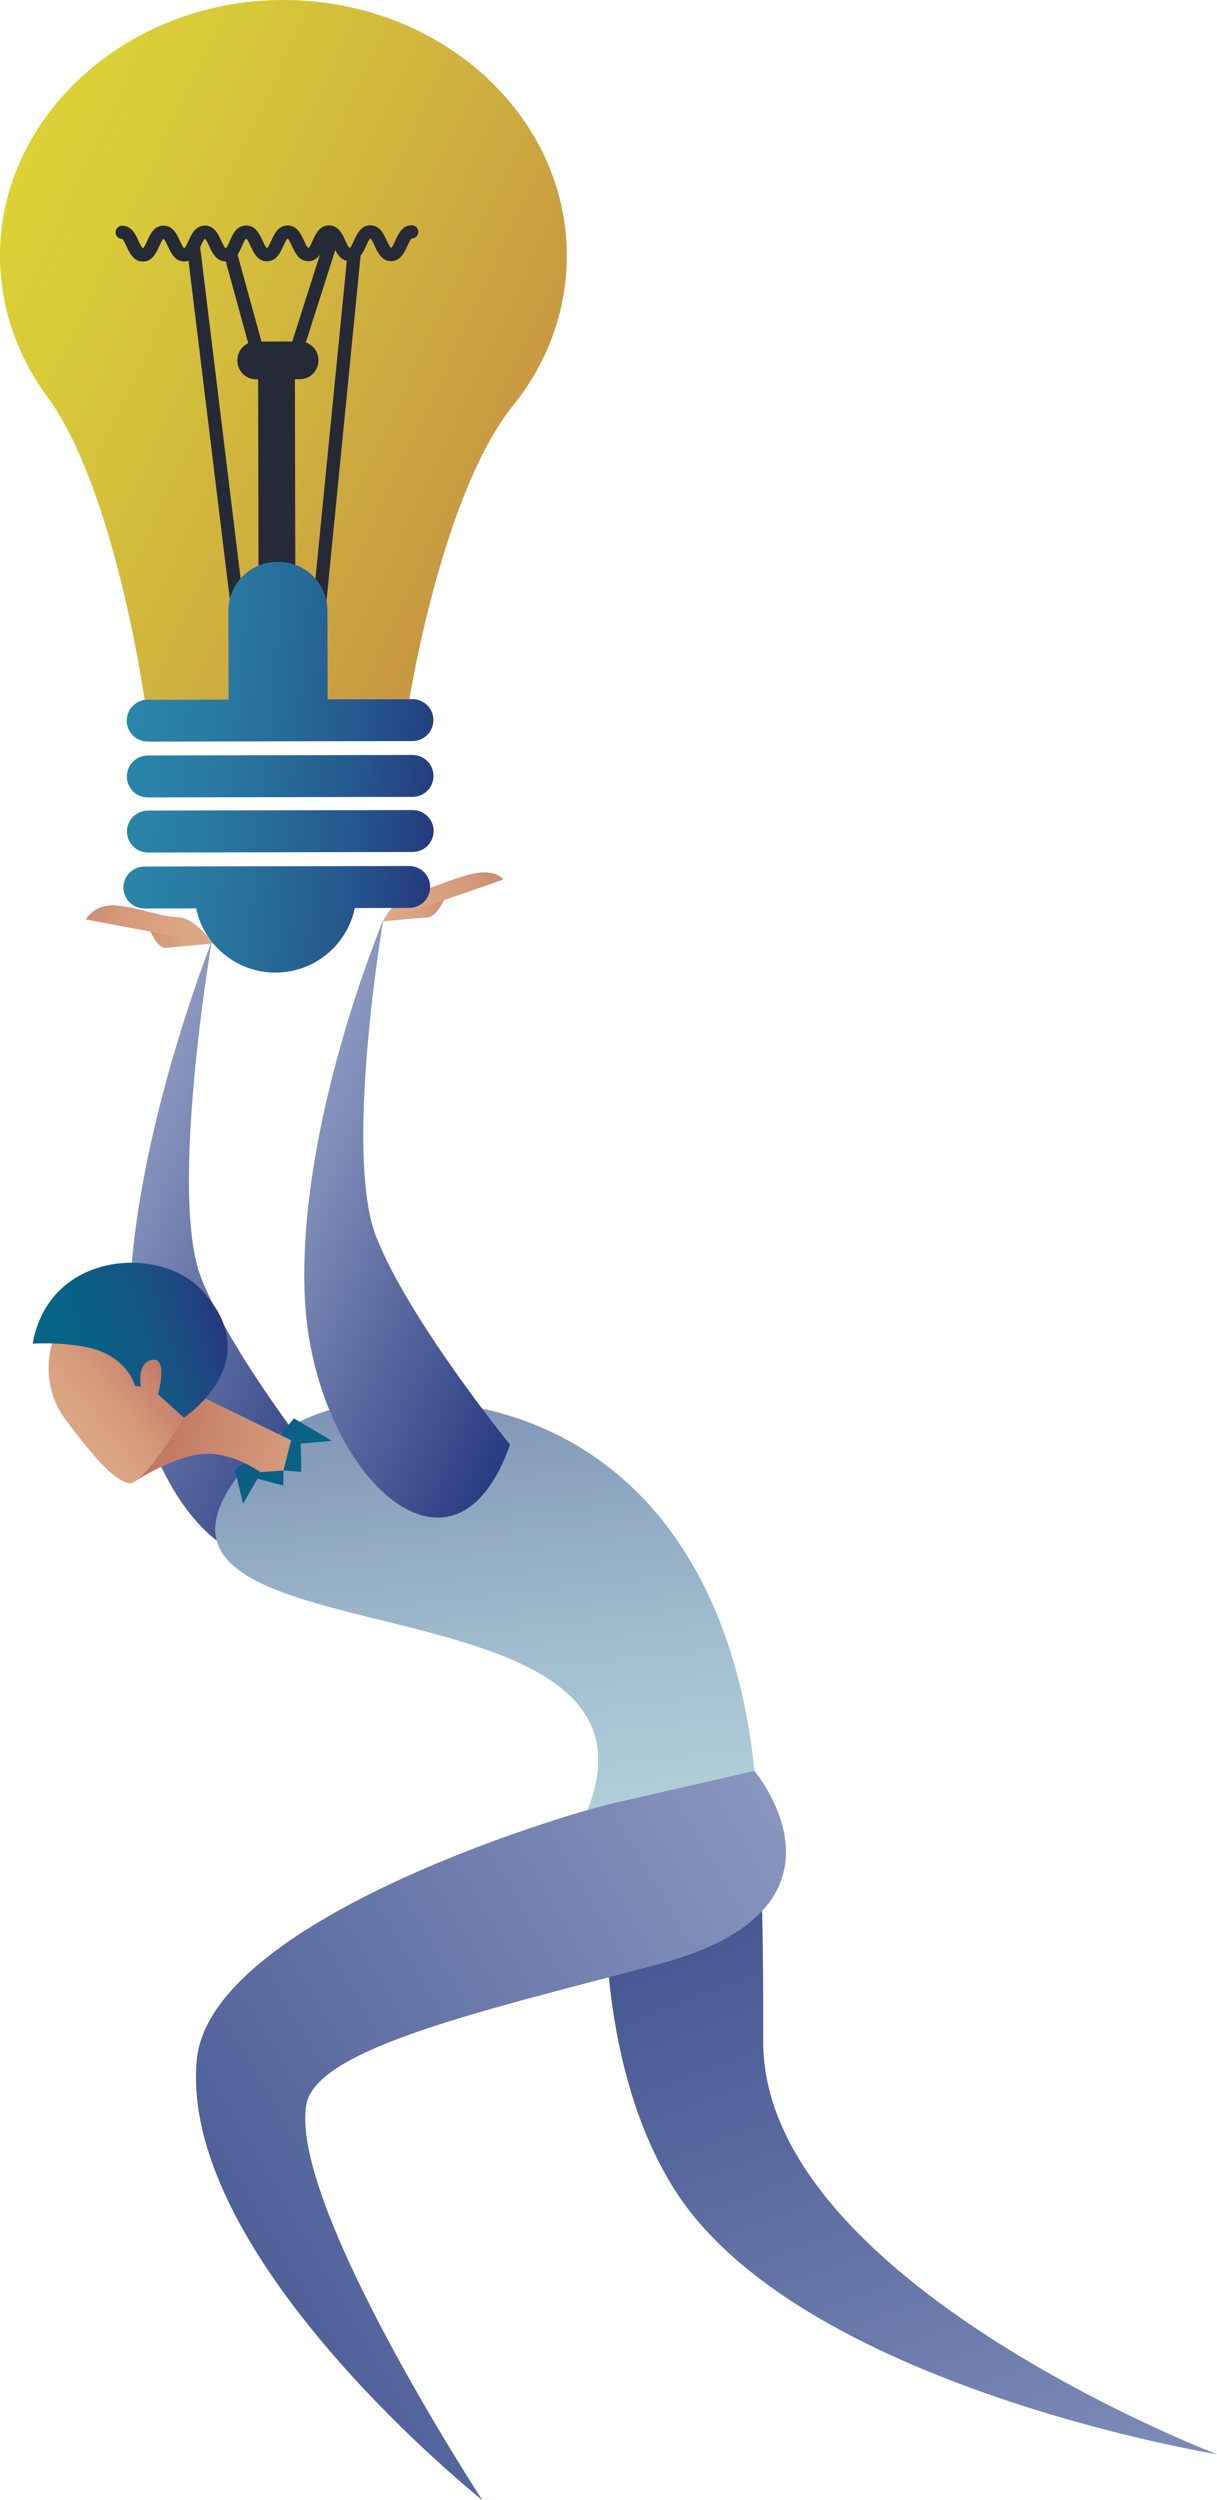 <?xml version="1.0" encoding="utf-8"?>
<!-- Generator: Adobe Illustrator 16.0.0, SVG Export Plug-In . SVG Version: 6.00 Build 0)  -->
<!DOCTYPE svg PUBLIC "-//W3C//DTD SVG 1.1//EN" "http://www.w3.org/Graphics/SVG/1.1/DTD/svg11.dtd">
<svg version="1.1" id="Warstwa_1" xmlns="http://www.w3.org/2000/svg" xmlns:xlink="http://www.w3.org/1999/xlink" x="0px" y="0px"
	 width="161.887px" height="332.48px" viewBox="0 0 161.887 332.48" enable-background="new 0 0 161.887 332.48"
	 xml:space="preserve">
<linearGradient id="SVGID_1_" gradientUnits="userSpaceOnUse" x1="113.963" y1="240.416" x2="137.162" y2="298.202" gradientTransform="matrix(-0.023 1 1 0.023 -240.305 32.615)">
	<stop  offset="0" style="stop-color:#B4BFDA"/>
	<stop  offset="1" style="stop-color:#26397F"/>
</linearGradient>
<path fill="url(#SVGID_1_)" d="M44.565,197.581c0,0-13.534-16.657-17.833-27.724c-4.299-11.067,1.429-44.634,1.429-44.634
	s-12.005,29.964-10.892,52.946C18.382,201.153,36.936,219.177,44.565,197.581z"/>
<linearGradient id="SVGID_2_" gradientUnits="userSpaceOnUse" x1="77.286" y1="330.996" x2="65.835" y2="340.39" gradientTransform="matrix(0.339 0.941 -0.941 0.339 312.479 -57.862)">
	<stop  offset="0.005" style="stop-color:#DDA885"/>
	<stop  offset="0.221" style="stop-color:#DAA482"/>
	<stop  offset="0.432" style="stop-color:#D4997A"/>
	<stop  offset="0.642" style="stop-color:#CA886F"/>
	<stop  offset="0.851" style="stop-color:#BF7360"/>
	<stop  offset="1" style="stop-color:#B66155"/>
</linearGradient>
<path fill="url(#SVGID_2_)" d="M19.713,123.163c0,0,1.083,2.995,2.366,2.883s6.269-0.58,6.269-0.58L19.713,123.163z"/>
<linearGradient id="SVGID_3_" gradientUnits="userSpaceOnUse" x1="77.601" y1="331.423" x2="56.054" y2="349.099" gradientTransform="matrix(0.339 0.941 -0.941 0.339 312.479 -57.862)">
	<stop  offset="0.005" style="stop-color:#DDA885"/>
	<stop  offset="0.221" style="stop-color:#DAA482"/>
	<stop  offset="0.432" style="stop-color:#D4997A"/>
	<stop  offset="0.642" style="stop-color:#CA886F"/>
	<stop  offset="0.851" style="stop-color:#BF7360"/>
	<stop  offset="1" style="stop-color:#B66155"/>
</linearGradient>
<path fill="url(#SVGID_3_)" d="M28.348,125.465l-16.919-3.199c0,0,1.155-2.218,4.351-1.828c3.196,0.388,5.548,1.453,7.879,1.534
	C25.989,122.051,28.348,125.465,28.348,125.465z"/>
<linearGradient id="SVGID_4_" gradientUnits="userSpaceOnUse" x1="68.529" y1="75.174" x2="53.584" y2="212.283" gradientTransform="matrix(1 0 0 -1 -0.02 331.575)">
	<stop  offset="0" style="stop-color:#B3D3DB"/>
	<stop  offset="0.113" style="stop-color:#AFCED8"/>
	<stop  offset="0.248" style="stop-color:#A2BFCF"/>
	<stop  offset="0.396" style="stop-color:#90A9C2"/>
	<stop  offset="0.552" style="stop-color:#798EB2"/>
	<stop  offset="0.715" style="stop-color:#5F709F"/>
	<stop  offset="0.882" style="stop-color:#3F518C"/>
	<stop  offset="1" style="stop-color:#26397F"/>
</linearGradient>
<path fill="url(#SVGID_4_)" d="M78.144,240.708c13.387-33.623-72.105-17.838-43.694-47.698c5.529-5.814,13.725-6.744,18.683-6.797
	c0.195-0.007,0.383-0.007,0.564-0.007c24.454,0.065,43.299,16.604,46.672,49.311L78.144,240.708z"/>
<linearGradient id="SVGID_5_" gradientUnits="userSpaceOnUse" x1="688.221" y1="9.303" x2="671.633" y2="22.911" gradientTransform="matrix(0.953 -0.302 -0.302 -0.953 -610.801 413.942)">
	<stop  offset="0.005" style="stop-color:#046486"/>
	<stop  offset="0.215" style="stop-color:#076286"/>
	<stop  offset="0.421" style="stop-color:#0D5D85"/>
	<stop  offset="0.625" style="stop-color:#155584"/>
	<stop  offset="0.828" style="stop-color:#1E4881"/>
	<stop  offset="1" style="stop-color:#26397E"/>
</linearGradient>
<polygon fill="url(#SVGID_5_)" points="31.251,195.453 32.334,199.966 34.248,196.633 37.684,197.549 37.708,195.536 
	40.076,195.728 40.004,191.976 44.15,191.604 39.115,188.624 35.667,192.513 "/>
<linearGradient id="SVGID_6_" gradientUnits="userSpaceOnUse" x1="700.876" y1="4.58" x2="663.198" y2="25.109" gradientTransform="matrix(0.953 -0.302 -0.302 -0.953 -610.801 413.942)">
	<stop  offset="0.005" style="stop-color:#DDA885"/>
	<stop  offset="0.221" style="stop-color:#DAA482"/>
	<stop  offset="0.432" style="stop-color:#D4997A"/>
	<stop  offset="0.642" style="stop-color:#CA886F"/>
	<stop  offset="0.851" style="stop-color:#BF7360"/>
	<stop  offset="1" style="stop-color:#B66155"/>
</linearGradient>
<path fill="url(#SVGID_6_)" d="M18.116,196.888c0,0,4.788-3.124,8.714-3.531c3.925-0.406,7.816,2.416,7.816,2.416l3.062-0.237
	l1.013-4.011l-13.016-6.339L18.116,196.888z"/>
<linearGradient id="SVGID_7_" gradientUnits="userSpaceOnUse" x1="656.934" y1="25.055" x2="676.987" y2="32.783" gradientTransform="matrix(0.953 -0.302 -0.302 -0.953 -610.801 413.942)">
	<stop  offset="0.005" style="stop-color:#DDA885"/>
	<stop  offset="0.221" style="stop-color:#DAA482"/>
	<stop  offset="0.432" style="stop-color:#D4997A"/>
	<stop  offset="0.642" style="stop-color:#CA886F"/>
	<stop  offset="0.851" style="stop-color:#BF7360"/>
	<stop  offset="1" style="stop-color:#B66155"/>
</linearGradient>
<path fill="url(#SVGID_7_)" d="M22.345,177.13l2.11,11.389c0,0-2.238,3.765-4.344,6.349c-0.964,1.186-1.901,2.12-2.582,2.329
	l-0.002,0.001c-0.135,0.04-0.258,0.055-0.37,0.034c-1.922-0.335-4.57-3.271-8.399-8.397c-3.829-5.129-1.712-10.567-1.712-10.567
	L22.345,177.13z"/>
<linearGradient id="SVGID_8_" gradientUnits="userSpaceOnUse" x1="657.479" y1="33.999" x2="682.486" y2="33.999" gradientTransform="matrix(0.953 -0.302 -0.302 -0.953 -610.801 413.942)">
	<stop  offset="0.005" style="stop-color:#046486"/>
	<stop  offset="0.215" style="stop-color:#076286"/>
	<stop  offset="0.421" style="stop-color:#0D5D85"/>
	<stop  offset="0.625" style="stop-color:#155584"/>
	<stop  offset="0.828" style="stop-color:#1E4881"/>
	<stop  offset="1" style="stop-color:#26397E"/>
</linearGradient>
<path fill="url(#SVGID_8_)" d="M25.524,187.707c-0.591,0.494-1.011,0.773-1.063,0.809l-0.006,0.004l-3.431-3.104
	c0,0,1.377-4.91-0.755-4.583c-2.134,0.327-1.526,3.56-1.526,3.56l-0.801-0.097c0,0-0.593-2.748-4.045-4.379
	c-3.453-1.629-9.551-1.238-9.551-1.238c0.962-5.378,4.295-8.55,8.205-9.933h0.002c4.998-1.769,10.938-0.609,14.054,2.601
	C34.175,179.13,28.151,185.518,25.524,187.707z"/>
<linearGradient id="SVGID_9_" gradientUnits="userSpaceOnUse" x1="-859.384" y1="-92.986" x2="-756.997" y2="111.787" gradientTransform="matrix(-0.995 -0.103 0.103 -0.995 -678.635 236.819)">
	<stop  offset="0" style="stop-color:#B4BFDA"/>
	<stop  offset="1" style="stop-color:#26397F"/>
</linearGradient>
<path fill="url(#SVGID_9_)" d="M81.155,239.918c0,0-4.294,30.647,8.441,51.049c16.43,26.32,72.29,35.399,72.29,35.399
	s-60.477-23.069-60.364-54.964c0.1-27.702-1.156-35.887-1.156-35.887L81.155,239.918z"/>
<linearGradient id="SVGID_10_" gradientUnits="userSpaceOnUse" x1="-845.388" y1="100.738" x2="-665.454" y2="-31.459" gradientTransform="matrix(-0.995 -0.103 0.103 -0.995 -678.635 236.819)">
	<stop  offset="0" style="stop-color:#B4BFDA"/>
	<stop  offset="1" style="stop-color:#26397F"/>
</linearGradient>
<path fill="url(#SVGID_10_)" d="M100.365,235.516c0,0,15.33,18.193-12.69,25.659c-22.863,6.092-45.53,11.135-46.913,18.659
	c-2.416,13.146,23.409,52.646,23.409,52.646s-40.37-32.154-38.001-58.501c1.669-18.562,48.97-32.729,54.984-34.062L100.365,235.516z
	"/>
<linearGradient id="SVGID_11_" gradientUnits="userSpaceOnUse" x1="109.499" y1="263.869" x2="132.378" y2="320.858" gradientTransform="matrix(-0.023 1 1 0.023 -240.305 32.615)">
	<stop  offset="0" style="stop-color:#B4BFDA"/>
	<stop  offset="1" style="stop-color:#26397F"/>
</linearGradient>
<path fill="url(#SVGID_11_)" d="M67.849,192.114c0,0-13.535-16.657-17.834-27.724c-4.299-11.067,0.952-41.99,0.952-41.99
	s-11.528,27.319-10.416,50.304C41.665,195.686,60.219,213.71,67.849,192.114z"/>
<linearGradient id="SVGID_12_" gradientUnits="userSpaceOnUse" x1="82.187" y1="305.8" x2="70.734" y2="315.196" gradientTransform="matrix(-0.237 0.972 0.972 0.237 -225.673 -28.455)">
	<stop  offset="0.005" style="stop-color:#DDA885"/>
	<stop  offset="0.221" style="stop-color:#DAA482"/>
	<stop  offset="0.432" style="stop-color:#D4997A"/>
	<stop  offset="0.642" style="stop-color:#CA886F"/>
	<stop  offset="0.851" style="stop-color:#BF7360"/>
	<stop  offset="1" style="stop-color:#B66155"/>
</linearGradient>
<path fill="url(#SVGID_12_)" d="M59.238,119.332c0,0-1.14,2.672-2.428,2.696s-5.913,0.514-5.913,0.514L59.238,119.332z"/>
<linearGradient id="SVGID_13_" gradientUnits="userSpaceOnUse" x1="82.436" y1="306.147" x2="60.866" y2="323.842" gradientTransform="matrix(-0.237 0.972 0.972 0.237 -225.673 -28.455)">
	<stop  offset="0.005" style="stop-color:#DDA885"/>
	<stop  offset="0.221" style="stop-color:#DAA482"/>
	<stop  offset="0.432" style="stop-color:#D4997A"/>
	<stop  offset="0.642" style="stop-color:#CA886F"/>
	<stop  offset="0.851" style="stop-color:#BF7360"/>
	<stop  offset="1" style="stop-color:#B66155"/>
</linearGradient>
<path fill="url(#SVGID_13_)" d="M50.898,122.542l16.059-5.576c0,0-0.961-1.489-4.099-0.764c-3.136,0.728-5.359,2.037-7.67,2.365
	C52.879,118.895,50.898,122.542,50.898,122.542z"/>
<g>
	<g>
		
			<linearGradient id="SVGID_14_" gradientUnits="userSpaceOnUse" x1="251.011" y1="-32.421" x2="354.941" y2="-81.516" gradientTransform="matrix(1 -0.002 -0.002 -1 -274.348 -11.878)">
			<stop  offset="0.005" style="stop-color:#DED934"/>
			<stop  offset="0.162" style="stop-color:#DCD535"/>
			<stop  offset="0.371" style="stop-color:#D7C839"/>
			<stop  offset="0.609" style="stop-color:#D0B33E"/>
			<stop  offset="0.868" style="stop-color:#C89841"/>
			<stop  offset="1" style="stop-color:#C48842"/>
		</linearGradient>
		<path fill="url(#SVGID_14_)" d="M75.401,34.154c-0.03,7.396-2.684,14.227-7.158,19.783c-9.448,11.729-13.777,39.034-13.777,39.034
			l-35.236,0.069c0,0-3.93-28.049-12.969-40.338c-3.881-5.277-6.174-11.589-6.258-18.369c-0.229-18.42,16.29-33.8,36.585-34.32
			c0.16-0.004,0.316-0.007,0.478-0.01C37.298,0.001,37.535,0,37.768,0C58.631,0.052,75.486,15.364,75.401,34.154z"/>
	</g>
	<g>
		<g>
			<path fill="#252A36" d="M42.429,82.035L31.64,82.056c-0.444,0.001-0.82-0.33-0.874-0.771l-5.904-48.36
				c-0.059-0.48,0.284-0.919,0.766-0.979c0.482-0.058,0.919,0.284,0.979,0.766l5.81,47.587l9.215-0.019l4.616-46.753
				c0.048-0.482,0.479-0.834,0.96-0.787c0.482,0.047,0.835,0.478,0.788,0.96L43.3,81.243C43.257,81.692,42.88,82.034,42.429,82.035z
				"/>
		</g>
		<g>
			<path fill="#252A36" d="M36.874,79.286h-0.065c-1.333,0.003-2.416-1.075-2.418-2.408l-0.056-27.955
				c-0.003-1.333,1.076-2.415,2.409-2.418h0.064c1.333-0.003,2.416,1.075,2.418,2.408l0.057,27.955
				C39.285,78.201,38.207,79.284,36.874,79.286z"/>
		</g>
		<g>
			<path fill="#252A36" d="M38.999,48.797l-4.438,0.011c-0.396,0-0.744-0.266-0.848-0.646L29.821,34
				c-0.129-0.468,0.146-0.951,0.614-1.079s0.951,0.146,1.08,0.614L35.23,47.05l3.125-0.007l4.771-14.955
				c0.146-0.462,0.643-0.717,1.104-0.569c0.462,0.146,0.717,0.642,0.57,1.104l-4.964,15.565
				C39.717,48.55,39.38,48.797,38.999,48.797z"/>
		</g>
		<g>
			<path fill="#252A36" d="M39.891,50.426l-5.837,0.013c-1.367,0.003-2.478-1.104-2.48-2.472v-0.065
				c-0.003-1.367,1.104-2.479,2.471-2.48l5.837-0.012c1.367-0.003,2.478,1.104,2.479,2.471v0.066
				C42.364,49.313,41.258,50.424,39.891,50.426z"/>
		</g>
		<g>
			<path fill="#252A36" d="M52.023,34.721c-1.252,0.003-1.788-1.163-2.179-2.015c-0.147-0.321-0.422-0.919-0.584-0.994
				c-0.151,0.075-0.423,0.676-0.57,0.996c-0.388,0.854-0.919,2.021-2.171,2.023s-1.788-1.163-2.178-2.016
				c-0.147-0.32-0.422-0.919-0.585-0.992c-0.151,0.074-0.423,0.674-0.569,0.994c-0.388,0.854-0.918,2.021-2.17,2.023
				s-1.788-1.164-2.178-2.015c-0.147-0.321-0.422-0.919-0.585-0.993c-0.15,0.075-0.422,0.674-0.569,0.996
				c-0.387,0.853-0.918,2.02-2.17,2.021s-1.787-1.163-2.178-2.015c-0.147-0.32-0.422-0.918-0.585-0.993
				c-0.141,0.003-0.437,0.688-0.563,0.981c-0.371,0.857-0.88,2.034-2.177,2.036c-1.252,0.004-1.788-1.162-2.179-2.015
				c-0.147-0.32-0.422-0.918-0.585-0.993c-0.15,0.076-0.422,0.676-0.568,0.996c-0.388,0.854-0.918,2.021-2.17,2.023
				c-1.251,0.002-1.787-1.164-2.178-2.016c-0.148-0.32-0.422-0.919-0.585-0.992c-0.15,0.074-0.422,0.674-0.568,0.994
				c-0.387,0.854-0.918,2.021-2.17,2.023s-1.787-1.163-2.178-2.015c-0.147-0.321-0.422-0.919-0.585-0.993
				c-0.485,0.001-0.875-0.392-0.876-0.875c-0.001-0.485,0.395-0.878,0.879-0.879c1.252-0.003,1.788,1.163,2.178,2.015
				c0.147,0.32,0.422,0.918,0.585,0.993c0.15-0.075,0.422-0.675,0.569-0.996c0.387-0.853,0.918-2.021,2.17-2.022
				c1.252-0.003,1.788,1.163,2.178,2.015c0.147,0.321,0.422,0.919,0.585,0.993c0.15-0.075,0.422-0.675,0.568-0.995
				C25.47,31.17,26,30.002,27.252,30s1.787,1.163,2.178,2.016c0.147,0.32,0.422,0.919,0.585,0.992
				c0.139-0.003,0.437-0.688,0.563-0.979c0.372-0.859,0.88-2.035,2.177-2.038c1.252-0.002,1.787,1.163,2.178,2.015
				c0.147,0.32,0.422,0.919,0.585,0.993c0.15-0.075,0.422-0.674,0.569-0.996c0.388-0.853,0.918-2.021,2.17-2.021
				c1.251-0.003,1.787,1.163,2.178,2.014c0.148,0.321,0.422,0.919,0.585,0.994c0.15-0.076,0.422-0.674,0.568-0.996
				c0.388-0.853,0.918-2.021,2.17-2.022c1.252-0.003,1.788,1.163,2.179,2.015c0.147,0.321,0.422,0.919,0.584,0.994
				c0.151-0.075,0.423-0.676,0.57-0.996c0.388-0.854,0.919-2.021,2.171-2.023s1.787,1.163,2.178,2.016
				c0.147,0.32,0.422,0.919,0.585,0.992c0.151-0.074,0.423-0.674,0.57-0.995c0.388-0.854,0.919-2.021,2.171-2.022
				c0.485-0.001,0.878,0.392,0.879,0.877c0.001,0.484-0.391,0.879-0.876,0.88c-0.157,0.072-0.43,0.671-0.576,0.993
				C53.807,33.551,53.276,34.719,52.023,34.721z"/>
		</g>
	</g>
	<g>
		
			<linearGradient id="SVGID_15_" gradientUnits="userSpaceOnUse" x1="274.913" y1="-96.474" x2="334.212" y2="-102.212" gradientTransform="matrix(1 -0.002 -0.002 -1 -274.348 -11.878)">
			<stop  offset="0.005" style="stop-color:#2A8EAE"/>
			<stop  offset="0.168" style="stop-color:#2A8CAD"/>
			<stop  offset="0.329" style="stop-color:#2984A8"/>
			<stop  offset="0.488" style="stop-color:#2979A1"/>
			<stop  offset="0.646" style="stop-color:#276A98"/>
			<stop  offset="0.804" style="stop-color:#25588E"/>
			<stop  offset="0.96" style="stop-color:#254081"/>
			<stop  offset="1" style="stop-color:#26397E"/>
		</linearGradient>
		<path fill="url(#SVGID_15_)" d="M19.468,98.614c0.063,0,0.125,0.005,0.188,0.005l35.215-0.07c0.768-0.001,1.465-0.313,1.969-0.822
			c0.504-0.503,0.814-1.198,0.813-1.971c-0.003-1.544-1.254-2.788-2.793-2.784L43.58,92.993l-0.023-11.787
			c-0.007-3.589-2.922-6.493-6.512-6.484H36.87c-3.59,0.007-6.492,2.922-6.485,6.512l0.024,11.787l-10.765,0.021
			c-0.771,0.002-1.468,0.315-1.972,0.821s-0.814,1.204-0.813,1.975C16.863,97.313,18.013,98.516,19.468,98.614z"/>
		
			<linearGradient id="SVGID_16_" gradientUnits="userSpaceOnUse" x1="273.406" y1="-112.046" x2="332.704" y2="-117.784" gradientTransform="matrix(1 -0.002 -0.002 -1 -274.348 -11.878)">
			<stop  offset="0.005" style="stop-color:#2A8EAE"/>
			<stop  offset="0.168" style="stop-color:#2A8CAD"/>
			<stop  offset="0.329" style="stop-color:#2984A8"/>
			<stop  offset="0.488" style="stop-color:#2979A1"/>
			<stop  offset="0.646" style="stop-color:#276A98"/>
			<stop  offset="0.804" style="stop-color:#25588E"/>
			<stop  offset="0.96" style="stop-color:#254081"/>
			<stop  offset="1" style="stop-color:#26397E"/>
		</linearGradient>
		<path fill="url(#SVGID_16_)" d="M54.874,100.397l-35.214,0.069c-0.063,0-0.125,0.003-0.188,0.007
			c-0.698,0.048-1.321,0.348-1.785,0.814c-0.504,0.503-0.813,1.204-0.813,1.976c0.003,1.477,1.152,2.683,2.608,2.776
			c0.063,0.003,0.125,0.003,0.188,0.002l35.214-0.069c0.768-0.001,1.465-0.313,1.969-0.817c0.504-0.509,0.814-1.204,0.813-1.973
			C57.664,101.64,56.413,100.394,54.874,100.397z"/>
		
			<linearGradient id="SVGID_17_" gradientUnits="userSpaceOnUse" x1="272.703" y1="-119.302" x2="332.002" y2="-125.04" gradientTransform="matrix(1 -0.002 -0.002 -1 -274.348 -11.878)">
			<stop  offset="0.005" style="stop-color:#2A8EAE"/>
			<stop  offset="0.168" style="stop-color:#2A8CAD"/>
			<stop  offset="0.329" style="stop-color:#2984A8"/>
			<stop  offset="0.488" style="stop-color:#2979A1"/>
			<stop  offset="0.646" style="stop-color:#276A98"/>
			<stop  offset="0.804" style="stop-color:#25588E"/>
			<stop  offset="0.96" style="stop-color:#254081"/>
			<stop  offset="1" style="stop-color:#26397E"/>
		</linearGradient>
		<path fill="url(#SVGID_17_)" d="M54.888,107.721l-35.214,0.068c-0.063,0.001-0.125,0.001-0.188,0.006
			c-0.697,0.048-1.32,0.352-1.784,0.813c-0.504,0.509-0.814,1.207-0.813,1.979c0.003,1.478,1.153,2.683,2.609,2.776
			c0.062,0.003,0.125,0.006,0.187,0.006l35.214-0.07c0.769-0.002,1.465-0.314,1.97-0.82c0.504-0.506,0.814-1.201,0.813-1.974
			C57.679,108.964,56.427,107.717,54.888,107.721z"/>
		
			<linearGradient id="SVGID_18_" gradientUnits="userSpaceOnUse" x1="271.656" y1="-130.142" x2="330.953" y2="-135.881" gradientTransform="matrix(1 -0.002 -0.002 -1 -274.348 -11.878)">
			<stop  offset="0.005" style="stop-color:#2A8EAE"/>
			<stop  offset="0.168" style="stop-color:#2A8CAD"/>
			<stop  offset="0.329" style="stop-color:#2984A8"/>
			<stop  offset="0.488" style="stop-color:#2979A1"/>
			<stop  offset="0.646" style="stop-color:#276A98"/>
			<stop  offset="0.804" style="stop-color:#25588E"/>
			<stop  offset="0.96" style="stop-color:#254081"/>
			<stop  offset="1" style="stop-color:#26397E"/>
		</linearGradient>
		<path fill="url(#SVGID_18_)" d="M54.423,115.162l-35.214,0.07c-0.771,0.002-1.468,0.314-1.973,0.82
			c-0.504,0.507-0.814,1.201-0.813,1.974c0.003,1.541,1.254,2.788,2.796,2.784l6.87-0.015c1.03,4.891,5.375,8.552,10.568,8.541
			c0.063-0.001,0.125-0.001,0.188-0.004c0.16,0,0.32-0.006,0.479-0.017c4.896-0.307,8.903-3.884,9.871-8.563l7.239-0.015
			c0.771-0.001,1.468-0.314,1.973-0.823c0.504-0.503,0.814-1.201,0.813-1.973C57.215,116.402,55.964,115.159,54.423,115.162z"/>
	</g>
</g>
</svg>
